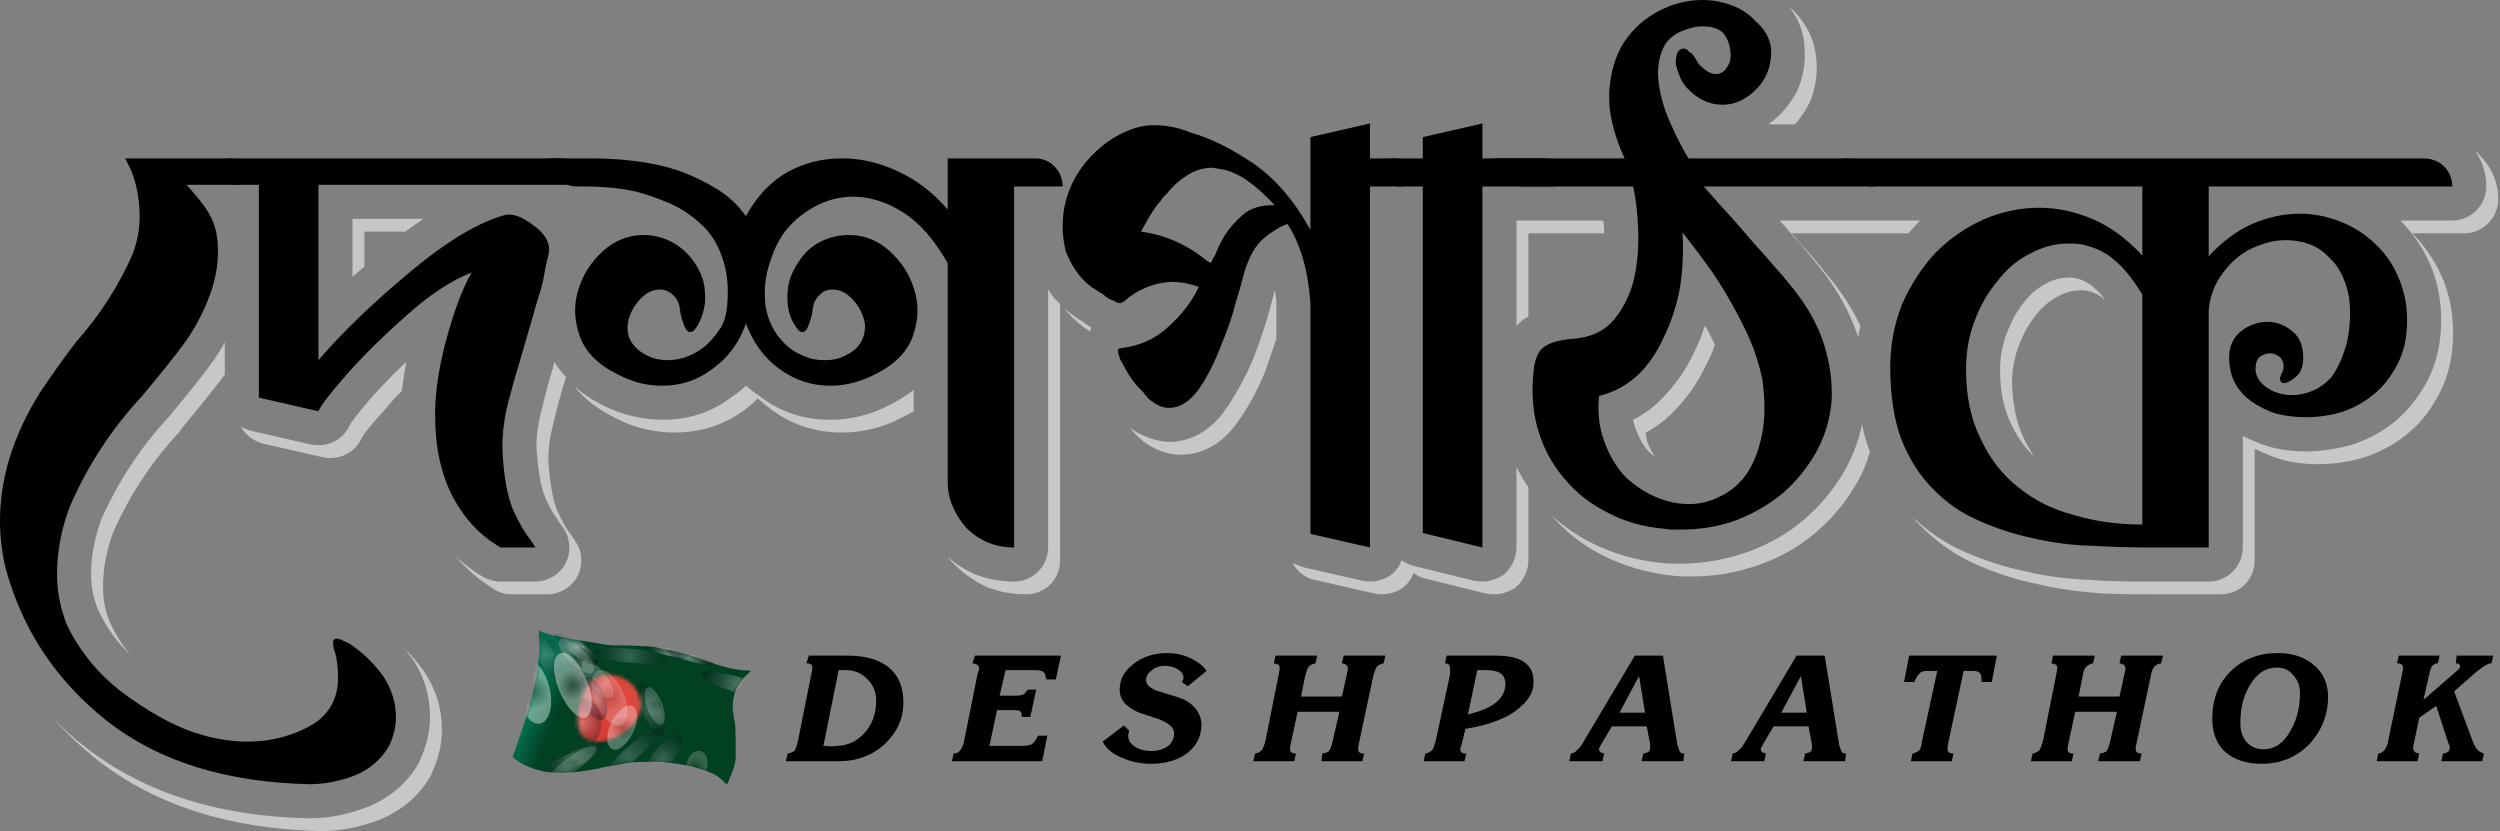<svg width="725" height="241" viewBox="0 0 725 241" fill="none" xmlns="http://www.w3.org/2000/svg">
<rect x="0" y="0" width="725" height="241" fill="#808080" stroke="none"/>
<path fill-rule="evenodd" clip-rule="evenodd" d="M261.989 203.714C261.989 208.323 260.178 212.357 256.556 215.814C252.935 219.106 248.49 220.752 243.222 220.752H227.913L228.407 218.53C229.23 218.365 229.888 218.118 230.382 217.789C230.711 217.295 231.041 216.39 231.37 215.073L235.321 195.319C235.485 194.825 235.568 194.249 235.568 193.59C235.568 192.767 234.992 192.356 233.839 192.356L234.58 190.133H245.692C250.959 190.133 254.993 191.286 257.791 193.59C260.59 195.895 261.989 199.27 261.989 203.714ZM254.087 203.22C254.087 200.751 253.264 198.693 251.618 197.047C249.972 195.236 247.832 194.331 245.198 194.331H243.222L238.778 216.307C241.082 216.472 242.317 216.472 242.482 216.307C245.774 216.307 248.572 214.99 250.877 212.357C253.017 209.887 254.087 206.842 254.087 203.22Z" fill="black"/>
<path d="M307.67 190.133L306.189 197.047C304.378 197.047 303.472 197.047 303.472 197.047C303.308 196.553 303.143 195.977 302.979 195.319C302.649 194.66 301.744 194.331 300.262 194.331H291.62L289.891 201.739H294.83C295.982 201.739 296.805 201.492 297.299 200.998C297.464 200.669 297.711 200.34 298.04 200.01H300.509L298.781 207.912H296.312C296.312 207.253 296.229 206.76 296.065 206.43C295.735 206.101 295.159 205.937 294.336 205.937H289.151L286.928 216.307H296.312C297.629 216.307 298.616 216.143 299.275 215.814C299.933 215.32 300.509 214.497 301.003 213.344H303.719L302.238 220.752H276.064L276.557 218.53C277.381 218.53 277.957 218.283 278.286 217.789C278.78 217.295 279.191 216.472 279.521 215.32L283.471 195.566C283.801 194.578 283.965 194.002 283.965 193.837C283.965 193.014 283.307 192.52 281.99 192.356L282.731 190.133H307.67Z" fill="black"/>
<path d="M349.895 194.578L344.462 199.023L342.734 197.788C343.063 197.294 343.228 196.883 343.228 196.553C343.228 195.566 342.651 194.742 341.499 194.084C340.511 193.426 339.277 193.096 337.795 193.096C336.314 193.096 335.079 193.508 334.091 194.331C332.939 195.154 332.363 196.142 332.363 197.294C332.363 198.611 333.597 199.681 336.067 200.504L341.746 202.233C343.721 202.891 345.285 203.879 346.438 205.196C347.754 206.677 348.413 208.323 348.413 210.134C348.413 213.427 347.096 216.143 344.462 218.283C341.664 220.423 338.124 221.493 333.844 221.493C330.717 221.493 327.918 220.917 325.449 219.764C322.815 218.777 320.922 217.213 319.77 215.073L325.943 210.381L327.424 211.863C327.26 212.686 327.177 213.18 327.177 213.344C327.177 214.661 327.836 215.731 329.153 216.554C330.47 217.377 332.034 217.789 333.844 217.789C335.82 217.789 337.466 217.295 338.783 216.307C339.935 215.32 340.511 214.085 340.511 212.603C340.511 211.122 339.112 209.805 336.314 208.653L330.387 206.677C328.741 206.019 327.342 205.113 326.19 203.961C325.202 202.809 324.708 201.492 324.708 200.01C324.708 197.047 326.025 194.578 328.659 192.603C331.293 190.462 334.585 189.392 338.536 189.392C341.334 189.392 343.886 190.051 346.191 191.368C348.001 192.356 349.236 193.426 349.895 194.578Z" fill="black"/>
<path d="M401.749 190.133L401.255 192.356C400.432 192.52 399.774 192.849 399.28 193.343C398.951 193.837 398.621 194.66 398.292 195.813L394.094 215.567C393.93 216.225 393.847 216.801 393.847 217.295C393.847 218.118 394.424 218.53 395.576 218.53L395.082 220.752H383.23L383.477 218.53C384.464 218.365 385.123 218.118 385.452 217.789C385.781 217.295 386.11 216.39 386.44 215.073L388.415 206.43H376.316L374.34 215.567C374.176 216.39 374.093 216.966 374.093 217.295C374.093 218.118 374.67 218.53 375.822 218.53L375.328 220.752H363.476L363.969 218.53C364.792 218.365 365.451 218.036 365.945 217.542C366.274 217.048 366.603 216.225 366.933 215.073L370.883 195.319C371.048 194.496 371.13 193.919 371.13 193.59C371.13 192.932 370.554 192.52 369.402 192.356L369.896 190.133H381.995L381.501 192.356C380.678 192.52 380.02 192.849 379.526 193.343C379.197 193.837 378.867 194.66 378.538 195.813L377.303 201.986H389.156L390.637 195.319C390.802 194.66 390.884 194.166 390.884 193.837C390.884 193.014 390.308 192.52 389.156 192.356L389.65 190.133H401.749Z" fill="black"/>
<path fill-rule="evenodd" clip-rule="evenodd" d="M444.714 197.541C444.879 200.175 443.644 202.644 441.01 204.949C437.553 208.077 432.203 210.217 424.96 211.369L423.973 215.567C423.643 216.554 423.479 217.131 423.479 217.295C423.479 218.118 424.055 218.53 425.207 218.53L424.713 220.752H412.861L413.355 218.53C414.178 218.365 414.836 218.036 415.33 217.542C415.659 217.048 415.989 216.225 416.318 215.073L420.515 195.566C420.515 194.907 420.515 194.331 420.515 193.837C420.515 192.849 420.022 192.356 419.034 192.356L419.528 190.133H433.85C441.093 190.133 444.714 192.603 444.714 197.541ZM436.566 198.282C436.566 195.648 434.755 194.331 431.133 194.331H428.417L425.701 207.171C432.944 205.525 436.566 202.562 436.566 198.282Z" fill="black"/>
<path fill-rule="evenodd" clip-rule="evenodd" d="M488.42 218.53L488.173 220.752H476.074L476.568 218.53C477.391 218.365 477.885 218.2 478.049 218.036C478.379 217.871 478.543 217.46 478.543 216.801C478.543 216.472 478.543 216.143 478.543 215.814L477.556 210.628H467.432L464.222 216.06C463.892 216.554 463.728 216.966 463.728 217.295C463.728 217.954 464.221 218.365 465.209 218.53L464.715 220.752H455.085L455.579 218.53C456.402 218.365 456.978 218.036 457.308 217.542C457.801 217.213 458.295 216.637 458.789 215.814L474.099 190.133H482.247L486.445 216.06C486.774 217.048 487.021 217.707 487.186 218.036C487.35 218.365 487.762 218.53 488.42 218.53ZM477.062 206.677L475.333 196.059L469.654 206.677H477.062Z" fill="black"/>
<path fill-rule="evenodd" clip-rule="evenodd" d="M535.335 218.53L535.088 220.752H522.989L523.483 218.53C524.306 218.365 524.8 218.2 524.964 218.036C525.293 217.871 525.458 217.46 525.458 216.801C525.458 216.472 525.458 216.143 525.458 215.814L524.47 210.628H514.346L511.136 216.06C510.807 216.554 510.642 216.966 510.642 217.295C510.642 217.954 511.136 218.365 512.124 218.53L511.63 220.752H502L502.494 218.53C503.317 218.365 503.893 218.036 504.222 217.542C504.716 217.213 505.21 216.637 505.704 215.814L521.013 190.133H529.162L533.36 216.06C533.689 217.048 533.936 217.707 534.1 218.036C534.265 218.365 534.677 218.53 535.335 218.53ZM523.976 206.677L522.248 196.059L516.569 206.677H523.976Z" fill="black"/>
<path d="M579.089 190.133L577.608 197.788H574.645V196.8C574.645 195.319 573.904 194.578 572.422 194.578H569.459L565.015 215.32C564.85 216.307 564.768 216.884 564.768 217.048C564.768 218.036 565.344 218.53 566.496 218.53L566.002 220.752H554.15L554.644 218.53C555.467 218.365 556.125 218.036 556.619 217.542C556.948 217.213 557.195 216.39 557.36 215.073L561.805 194.578H558.594C557.771 194.578 557.113 194.825 556.619 195.319C556.125 195.812 555.631 196.636 555.137 197.788H552.174L553.656 190.133H579.089Z" fill="black"/>
<path d="M627.24 190.133L626.746 192.356C625.758 192.52 625.1 192.849 624.771 193.343C624.277 193.837 623.947 194.66 623.783 195.813L619.585 215.567C619.421 216.225 619.338 216.801 619.338 217.295C619.338 218.118 619.914 218.53 621.067 218.53L620.573 220.752H608.473L608.967 218.53C609.955 218.365 610.613 218.118 610.943 217.789C611.272 217.295 611.601 216.39 611.93 215.073L613.906 206.43H601.806L599.831 215.567C599.666 216.39 599.584 216.966 599.584 217.295C599.584 218.118 600.16 218.53 601.313 218.53L600.819 220.752H588.966L589.46 218.53C590.283 218.365 590.942 218.036 591.436 217.542C591.765 217.048 592.094 216.225 592.423 215.073L596.374 195.319C596.539 194.496 596.621 193.919 596.621 193.59C596.621 192.932 596.045 192.52 594.893 192.356L595.386 190.133H607.486L606.992 192.356C606.169 192.52 605.51 192.849 605.017 193.343C604.523 193.837 604.193 194.66 604.029 195.813L602.794 201.986H614.647L616.128 195.319C616.293 194.66 616.375 194.166 616.375 193.837C616.375 193.014 615.799 192.52 614.647 192.356L615.14 190.133H627.24Z" fill="black"/>
<path fill-rule="evenodd" clip-rule="evenodd" d="M675.144 202.233C675.144 207.171 673.415 211.616 669.958 215.567C666.172 219.517 661.48 221.493 655.883 221.493C651.274 221.493 647.652 220.258 645.019 217.789C642.714 215.484 641.562 212.357 641.562 208.406C641.562 202.809 643.29 198.282 646.747 194.825C650.369 191.203 654.978 189.392 660.575 189.392C664.69 189.392 668.065 190.462 670.699 192.603C673.662 194.907 675.144 198.117 675.144 202.233ZM666.995 200.998C666.995 198.858 666.337 197.129 665.02 195.813C663.867 194.331 662.303 193.59 660.328 193.59C657.036 193.59 654.402 195.319 652.426 198.776C650.616 201.739 649.71 205.36 649.71 209.64C649.71 211.78 650.204 213.509 651.192 214.826C652.509 216.472 654.237 217.295 656.377 217.295C659.67 217.295 662.303 215.484 664.279 211.863C666.09 208.735 666.995 205.113 666.995 200.998Z" fill="black"/>
<path d="M723.047 190.133L722.553 192.356C721.566 192.356 720.002 193.261 717.862 195.072L711.689 200.504L717.121 215.073C717.615 216.225 718.026 216.966 718.356 217.295C718.685 217.789 719.343 218.201 720.331 218.53L719.837 220.752H707.985L708.479 218.53C709.796 218.365 710.454 217.789 710.454 216.801C710.454 216.472 710.289 215.978 709.96 215.32L706.503 204.702L701.565 208.159L700.083 215.32C699.919 215.814 699.836 216.39 699.836 217.048C699.836 217.871 700.412 218.365 701.565 218.53L701.071 220.752H689.218L689.712 218.53C691.029 218.365 691.935 217.377 692.428 215.567L696.626 195.319C696.791 194.496 696.873 193.919 696.873 193.59C696.873 192.767 696.297 192.356 695.145 192.356L695.638 190.133H707.491L706.997 192.356C705.68 192.356 704.857 193.343 704.528 195.319L702.799 202.973L712.183 194.825C713.006 194.166 713.417 193.672 713.417 193.343C713.417 192.685 713.006 192.356 712.183 192.356L712.43 190.133H723.047Z" fill="black"/>
<path d="M303.966 158.774C303.966 164.206 299.522 168.651 294.089 168.651C289.974 168.651 286.105 167.91 282.484 166.428C279.521 165.111 276.887 163.383 274.582 161.243C275.241 162.066 275.981 162.889 276.804 163.712C279.438 166.346 282.484 168.486 285.941 170.132C289.562 171.614 293.431 172.355 297.546 172.355C302.979 172.355 307.423 168.157 307.423 162.477V88.153C306.106 87 304.954 85.601 303.966 83.955V158.774Z" fill="#C6C7C9"/>
<path d="M257.791 117.537C254.993 119.018 252.112 120.088 249.149 120.747C246.35 121.405 243.552 121.735 240.753 121.735C233.098 121.735 226.185 119.512 220.258 114.821C218.941 113.998 217.624 113.01 216.307 111.858C215.155 113.01 213.921 113.998 212.604 114.821C206.677 119.512 199.763 121.735 192.109 121.735C189.31 121.735 186.512 121.405 183.713 120.747C180.75 120.088 177.787 119.018 174.824 117.537C171.532 115.891 168.733 113.998 166.428 111.858C169.391 115.644 173.425 118.772 178.528 121.241C181.326 122.722 184.207 123.792 187.17 124.451C189.969 125.109 192.767 125.439 195.566 125.439C203.22 125.439 210.134 123.216 216.061 118.772C217.377 117.784 218.612 116.714 219.764 115.561C221.081 116.714 222.398 117.784 223.715 118.772C229.642 123.216 236.555 125.439 244.21 125.439C247.009 125.439 249.807 125.109 252.606 124.451C255.569 123.792 258.45 122.722 261.248 121.241C262.565 120.582 263.8 119.924 264.952 119.265V113.092C262.812 114.738 260.425 116.22 257.791 117.537Z" fill="#C6C7C9"/>
<path d="M314.09 93.338L312.856 92.597C311.374 91.61 309.975 90.54 308.658 89.387C310.633 92.021 313.103 94.244 316.066 96.054C316.23 95.725 316.395 95.396 316.56 95.067C315.737 94.573 314.913 93.997 314.09 93.338Z" fill="#C6C7C9"/>
<path d="M160.502 106.178C159.185 110.458 158.033 114.738 157.045 119.018C156.057 122.64 155.564 126.179 155.564 129.636C156.057 138.032 157.292 142.476 158.28 144.699C159.761 147.909 160.996 149.884 161.737 150.625C161.737 150.79 161.819 150.954 161.984 151.119L163.465 153.341C165.441 156.304 165.688 160.255 163.959 163.465C162.231 166.675 158.774 168.651 155.317 168.651H145.193C143.464 168.651 141.736 168.157 140.254 167.416C137.126 165.605 134.328 163.465 131.859 160.996C135.316 165.111 139.266 168.486 143.711 171.12C145.193 172.108 146.921 172.355 148.65 172.355H158.774C162.231 172.355 165.688 170.379 167.416 167.169C169.145 163.959 168.898 160.008 166.922 157.045L165.441 154.823C165.276 154.658 165.194 154.576 165.194 154.576C164.453 153.588 163.218 151.613 161.737 148.403C160.749 146.18 159.514 141.736 159.021 133.587C159.021 129.966 159.514 126.344 160.502 122.722C161.49 118.442 162.642 114.162 163.959 109.882L164.206 109.388C162.889 108.071 161.737 106.59 160.749 104.944L160.502 106.178Z" fill="#C6C7C9"/>
<path d="M124.698 207.912C124.698 212.192 123.71 216.39 121.735 220.505C121.735 220.67 121.652 220.917 121.488 221.246C118.031 227.172 113.092 231.37 106.425 234.086C100.828 236.226 95.314 237.296 89.881 237.296C89.717 237.296 89.634 237.296 89.634 237.296C63.46 236.802 41.731 229.888 24.94 216.801C21.483 214.167 18.273 211.287 15.309 208.159C19.26 212.604 23.623 216.719 28.396 220.505C45.188 233.592 66.917 240.506 93.091 241C93.091 241 93.174 241 93.338 241C98.77 241 104.285 239.93 109.882 237.79C116.549 235.074 121.488 230.876 124.945 224.95C125.109 224.785 125.192 224.538 125.192 224.209C127.167 220.094 128.155 215.896 128.155 211.616C128.155 205.443 126.426 199.763 122.722 194.331C120.912 191.862 118.936 189.639 116.796 187.664C117.619 188.487 118.442 189.475 119.265 190.627C122.969 195.813 124.698 201.739 124.698 207.912Z" fill="#C6C7C9"/>
<path d="M589.907 132.352C588.755 130.706 587.685 128.813 586.697 126.673C584.721 122.393 583.651 117.125 583.487 110.87C583.487 106.919 584.228 103.462 585.462 100.252C586.779 96.795 588.425 93.832 590.401 91.363C592.212 89.058 594.352 87.247 596.821 85.93C599.043 84.696 601.265 84.202 603.488 84.202C603.488 84.202 603.57 84.202 603.735 84.202C605.546 84.202 607.356 84.778 609.167 85.93C609.496 86.26 609.908 86.589 610.402 86.918C608.92 84.696 607.192 83.214 605.71 82.226C603.899 81.074 602.089 80.498 600.278 80.498C600.113 80.498 600.031 80.498 600.031 80.498C597.808 80.498 595.586 80.992 593.364 82.226C590.895 83.461 588.919 85.19 586.944 87.659C584.968 90.128 583.322 93.091 582.005 96.548C580.771 99.758 580.03 103.215 580.03 107.166C580.03 113.421 581.1 118.689 583.24 122.969C584.968 126.673 587.191 129.883 589.907 132.352Z" fill="#C6C7C9"/>
<path d="M107.907 115.068C102.968 120.747 101.734 122.722 101.487 123.216C99.511 127.661 94.82 129.883 90.128 128.896L72.843 124.945C71.691 124.615 70.703 124.204 69.88 123.71C71.115 126.179 73.584 127.908 76.3 128.649L93.585 132.599C98.277 133.587 102.968 131.365 104.944 126.92C105.191 126.426 106.425 124.451 111.611 118.772C113.092 116.961 114.738 115.15 116.549 113.339C116.878 110.541 117.29 107.742 117.784 104.944C114.162 108.401 110.87 111.775 107.907 115.068Z" fill="#C6C7C9"/>
<path d="M369.649 84.202C369.402 85.436 368.908 87.165 368.167 89.881C367.015 94.161 365.451 98.853 363.476 103.956C361.171 109.388 358.537 114.245 355.574 118.525C350.142 126.426 343.474 128.155 339.03 128.155C335.408 127.99 331.951 126.838 328.659 124.698C328 124.204 327.424 123.792 326.93 123.463C327.095 123.628 327.342 123.792 327.671 123.957C328 124.451 328.33 124.862 328.659 125.192C329.647 126.344 330.799 127.414 332.116 128.402C335.408 130.706 338.865 131.859 342.487 131.859C346.931 131.859 353.598 130.13 359.031 122.229C361.994 118.113 364.628 113.257 366.933 107.66C368.085 104.367 369.155 101.24 370.143 98.277V88.4C370.143 86.918 369.978 85.519 369.649 84.202Z" fill="#C6C7C9"/>
<path d="M61.979 104.45C59.015 108.648 54.818 113.833 48.892 120.994C48.727 121.159 48.562 121.323 48.398 121.488C40.496 130.13 34.076 140.007 29.384 150.625C27.409 155.893 26.421 161.243 26.421 166.675C26.421 170.379 27.162 173.836 28.643 177.293C30.948 182.067 33.911 186.182 37.533 189.639C35.393 187.006 33.582 184.125 32.1 180.997C30.619 177.54 29.878 174.083 29.878 170.379C29.878 164.947 30.866 159.597 32.841 154.329C37.533 143.711 43.953 133.834 52.102 125.192C52.102 125.027 52.184 124.862 52.348 124.698C58.028 117.784 62.225 112.598 65.189 108.648V99.264C64.201 101.075 63.131 102.804 61.979 104.45Z" fill="#C6C7C9"/>
<path d="M540.028 122.969C539.04 127.579 537.476 131.859 535.336 135.809C532.126 141.489 528.175 146.427 523.484 150.378C518.792 154.576 513.113 157.786 506.94 160.008C500.767 162.231 494.1 163.465 487.186 163.465H484.963C483.811 163.465 482.659 163.383 481.506 163.218C474.345 162.477 467.678 160.502 461.752 157.539C457.143 155.234 453.11 152.436 449.653 149.144C453.851 154.082 459.036 158.28 465.209 161.243C471.135 164.206 477.802 166.181 484.963 166.922C486.116 167.087 487.268 167.169 488.42 167.169H490.643C497.803 167.169 504.224 165.934 510.397 163.712C516.57 161.49 522.249 158.28 526.941 154.082C531.632 150.131 535.583 145.193 538.793 139.513C540.275 136.88 541.427 134.081 542.25 131.118C542.25 130.953 542.25 130.871 542.25 130.871C541.262 128.402 540.522 125.932 540.028 122.969Z" fill="#C6C7C9"/>
<path d="M439.776 158.774C439.776 161.984 438.294 164.7 436.072 166.675C434.096 167.91 432.121 168.651 429.899 168.651C429.076 168.651 428.253 168.568 427.429 168.404L410.392 164.206C408.91 163.877 407.593 163.301 406.441 162.478C405.947 163.959 404.959 165.441 403.478 166.675C401.749 167.91 399.527 168.651 397.304 168.651C396.646 168.651 395.905 168.568 395.082 168.404L377.797 164.453C376.81 164.124 375.822 163.712 374.834 163.218C376.069 165.688 378.538 167.663 381.254 168.157L398.539 172.108C399.362 172.272 400.103 172.355 400.761 172.355C402.984 172.355 405.206 171.614 406.935 170.379C408.416 169.145 409.404 167.663 409.898 166.181C411.05 167.004 412.367 167.581 413.849 167.91L430.886 172.108C431.709 172.272 432.533 172.355 433.356 172.355C435.578 172.355 437.553 171.614 439.529 170.379C441.751 168.404 443.233 165.688 443.233 162.478V141.242C441.916 139.431 440.763 137.456 439.776 135.316V158.774Z" fill="#C6C7C9"/>
<path d="M477.309 125.439C480.107 123.957 482.659 122.064 484.963 119.759C488.914 115.808 492.371 111.117 494.84 105.684C495.828 103.874 496.651 101.981 497.31 100.005C496.651 98.524 495.91 97.042 495.087 95.56C494.923 95.231 494.676 94.902 494.346 94.573C493.523 97.207 492.536 99.676 491.383 101.981C488.914 107.413 485.457 112.105 481.506 116.055C479.202 118.36 476.568 120.253 473.605 121.735C473.769 122.722 474.016 123.628 474.345 124.451C475.333 127.085 476.568 129.225 478.049 130.871C478.708 131.529 479.366 132.106 480.025 132.599C479.202 131.447 478.461 130.048 477.802 128.402C477.473 127.414 477.309 126.426 477.309 125.439Z" fill="#C6C7C9"/>
<path d="M454.097 67.658C454.427 67.658 454.674 67.658 454.838 67.658H465.209C465.209 67.493 465.209 67.411 465.209 67.411C465.209 66.258 465.127 65.106 464.962 63.954H451.381C451.052 63.954 450.805 63.954 450.64 63.954H439.776V94.573C440.434 93.75 441.257 93.009 442.245 92.35C442.574 92.186 442.903 92.021 443.233 91.857V67.658H454.097Z" fill="#C6C7C9"/>
<path d="M525.459 74.325C523.648 72.349 521.755 70.209 519.78 67.905C519.615 67.905 519.533 67.822 519.533 67.658H546.695H546.942H553.362C553.691 67.329 554.02 66.999 554.35 66.67C555.173 65.682 555.996 64.777 556.819 63.954H543.485H543.238H516.076L516.323 64.201C518.298 66.505 520.191 68.645 522.002 70.621C523.813 72.761 525.706 75.066 527.681 77.535C532.867 83.955 536.571 90.869 538.793 97.536C538.793 97.865 538.793 98.112 538.793 98.277C538.958 96.96 539.205 95.725 539.534 94.573C537.394 89.963 534.595 85.519 531.138 81.239C529.163 78.769 527.27 76.465 525.459 74.325Z" fill="#C6C7C9"/>
<path d="M521.261 26.174C519.286 30.125 516.488 33.417 512.866 36.051H520.521C522.167 34.24 523.566 32.183 524.718 29.878C526.529 25.763 527.188 21.4 526.694 16.791C526.2 11.359 523.731 6.667 519.78 2.716C519.451 2.552 519.204 2.387 519.039 2.222C521.508 5.432 522.99 9.136 523.237 12.84C523.731 17.614 523.072 22.059 521.261 26.174Z" fill="#C6C7C9"/>
<path d="M117.537 67.164C119.348 65.847 121.076 64.612 122.722 63.46H102.227V80.251C103.38 79.263 104.532 78.276 105.684 77.288V67.164H117.537Z" fill="#C6C7C9"/>
<path d="M719.049 44.941C718.72 44.447 718.309 44.035 717.815 43.706C719.79 46.669 721.025 50.126 721.025 54.077C721.025 59.509 716.58 63.954 711.148 63.954H696.085C699.542 67.411 702.341 71.444 704.481 76.053C706.785 81.156 707.938 86.753 707.938 92.844C707.938 99.264 706.703 104.944 704.234 109.882C701.765 114.656 698.637 118.689 694.851 121.982C691.064 125.109 686.867 127.414 682.257 128.896C673.862 131.365 665.219 131.612 657.565 129.389C655.095 128.566 652.708 127.579 650.404 126.426V158.774C650.404 164.206 645.959 168.651 640.527 168.651H623.242C617.81 168.651 611.883 168.651 605.957 168.157C599.784 167.91 593.364 167.169 587.438 165.688C581.264 164.453 575.338 162.477 569.659 160.008C563.98 157.539 559.041 154.082 554.596 149.884C555.255 150.707 555.996 151.53 556.819 152.354C561.51 157.045 566.943 160.996 573.116 163.712C578.795 166.181 584.721 168.157 590.895 169.391C597.068 170.873 603.241 171.614 609.661 172.108C615.34 172.355 621.266 172.355 626.699 172.355H643.984C649.416 172.355 653.861 168.157 653.861 162.477V130.13C656.165 131.282 658.552 132.27 661.022 133.093C668.676 135.316 677.566 135.069 685.714 132.599C690.324 131.118 694.521 128.813 698.307 125.685C702.094 122.558 705.221 118.525 707.691 113.586C710.16 108.648 711.395 102.968 711.395 96.548C711.395 90.457 710.242 84.86 707.938 79.757C705.798 75.148 702.999 71.115 699.542 67.658H714.605C720.037 67.658 724.482 63.213 724.482 57.781C724.482 52.842 722.506 48.398 719.049 44.941Z" fill="#C6C7C9"/>
<path d="M89.881 227.419C65.682 226.925 46.093 220.834 31.113 209.147C16.133 197.294 6.255 182.314 1.482 164.206C0.494 159.761 0 155.399 0 151.119C0 138.608 3.869 126.179 11.605 113.833C14.898 108.894 18.355 104.038 21.976 99.264C28.89 91.527 34.405 82.967 38.52 73.584C39.837 69.962 40.496 66.423 40.496 62.966C40.496 58.028 39.673 53.501 38.027 49.385L36.298 45.928H67.411L69.139 53.583H54.077C60.25 60.497 63.213 64.201 63.213 72.843C63.213 76.136 62.719 79.51 61.732 82.967C59.921 88.729 57.287 94.079 53.83 99.017C51.196 102.639 46.998 107.907 41.237 114.821C32.347 124.369 25.351 135.069 20.248 146.921C17.779 153.341 16.544 159.926 16.544 166.675C16.544 171.614 17.532 176.552 19.507 181.491C23.787 190.051 29.878 197.047 37.78 202.48C45.517 207.912 52.431 211.451 58.522 213.097C62.966 214.414 67.411 215.073 71.856 215.073C78.605 215.073 84.86 213.427 90.622 210.134C95.561 207.006 98.03 202.48 98.03 196.553C98.03 193.096 97.618 190.298 96.795 188.158C96.63 187.17 96.548 186.512 96.548 186.182C96.713 185.524 97.042 185.195 97.536 185.195C98.194 185.195 98.935 185.442 99.758 185.935C100.581 186.265 101.24 186.594 101.734 186.923C105.355 189.392 108.483 192.438 111.117 196.059C113.586 199.846 114.821 203.796 114.821 207.912C114.821 210.71 114.162 213.509 112.845 216.307C110.541 220.258 107.166 223.139 102.721 224.95C98.277 226.596 93.997 227.419 89.881 227.419Z" fill="black"/>
<path d="M155.317 158.774H145.193C139.431 155.481 134.822 150.625 131.365 144.205C127.908 137.62 126.179 129.636 126.179 120.253C126.179 114.327 127.085 107.742 128.896 100.499C131.365 90.951 133.999 83.79 136.797 79.016C130.871 81.321 124.615 85.436 118.031 91.363C111.281 97.289 105.438 103.051 100.499 108.648C95.725 114.08 93.009 117.619 92.35 119.265L75.066 115.315V53.583H67.411L65.929 45.928H163.465L164.947 53.583H92.35V104.45C99.264 96.383 108.154 87.823 119.018 78.769C129.883 69.716 139.184 64.201 146.921 62.225H147.662C149.637 62.225 152.024 63.295 154.823 65.436C157.786 67.576 159.267 69.962 159.267 72.596L159.021 74.078C158.527 75.889 158.115 77.782 157.786 79.757C157.457 81.897 156.881 84.12 156.057 86.424L151.119 103.462C149.802 107.742 148.567 112.104 147.415 116.549C146.263 120.994 145.687 125.438 145.687 129.883C146.016 138.114 147.168 144.37 149.143 148.65C150.79 152.107 152.354 154.74 153.835 156.551L155.317 158.774Z" fill="black"/>
<path d="M300.015 45.928C302.32 45.928 304.213 46.669 305.695 48.151C307.341 49.797 308.164 51.772 308.164 54.077H294.089V158.774C291.291 158.774 288.739 158.28 286.435 157.292C284.13 156.304 282.072 154.905 280.261 153.094C278.615 151.284 277.298 149.226 276.311 146.921C275.323 144.781 274.829 142.312 274.829 139.513V76.3C270.878 69.386 266.516 64.448 261.742 61.485C256.968 58.522 252.194 57.04 247.42 57.04C243.799 57.04 240.342 57.863 237.049 59.509C233.757 61.155 230.876 63.378 228.407 66.176C226.102 68.975 224.374 72.349 223.221 76.3C221.904 80.086 221.493 84.202 221.987 88.647C222.316 90.787 222.974 92.844 223.962 94.82C224.785 96.466 226.02 98.112 227.666 99.758C229.312 101.404 231.535 102.721 234.333 103.709C235.65 104.203 237.296 104.45 239.272 104.45C241.412 104.45 243.305 104.038 244.951 103.215C246.762 102.392 248.161 101.322 249.149 100.005C250.136 98.688 250.713 97.042 250.877 95.067C250.877 93.091 250.219 91.034 248.902 88.894C247.914 87.412 246.762 86.177 245.445 85.19C244.128 84.367 242.811 83.955 241.494 83.955C239.848 83.955 238.531 84.531 237.543 85.683C236.391 86.671 235.732 88.317 235.568 90.622C235.403 91.61 235.074 92.762 234.58 94.079C234.086 95.56 233.428 96.301 232.605 96.301C231.946 96.301 231.205 95.56 230.382 94.079C229.23 92.268 228.571 90.21 228.407 87.906C228.242 85.766 228.407 83.626 228.901 81.486C229.559 79.346 230.547 77.37 231.864 75.559C233.016 73.749 234.58 72.185 236.555 70.868C239.519 69.057 242.729 68.152 246.186 68.152C250.63 68.152 254.581 69.716 258.038 72.843C261.495 75.971 263.882 79.757 265.199 84.202C266.516 88.482 266.351 92.927 264.705 97.536C263.059 102.145 259.355 105.849 253.593 108.648C251.289 109.8 249.066 110.623 246.926 111.117C244.951 111.611 242.893 111.858 240.753 111.858C235.321 111.858 230.382 110.211 225.938 106.919C221.658 103.791 218.447 99.429 216.307 93.832C214.332 99.429 211.122 103.791 206.677 106.919C202.397 110.211 197.541 111.858 192.109 111.858C189.969 111.858 187.829 111.611 185.689 111.117C183.713 110.623 181.573 109.8 179.269 108.648C173.507 105.849 169.803 102.145 168.157 97.536C166.511 92.927 166.346 88.482 167.663 84.202C168.98 79.757 171.367 75.971 174.824 72.843C178.281 69.716 182.232 68.152 186.676 68.152C189.969 68.152 193.096 69.057 196.059 70.868C198.035 72.185 199.681 73.749 200.998 75.559C202.315 77.37 203.303 79.346 203.961 81.486C204.455 83.626 204.62 85.766 204.455 87.906C204.126 90.21 203.467 92.268 202.48 94.079C201.656 95.56 200.916 96.301 200.257 96.301C199.434 96.301 198.776 95.56 198.282 94.079C197.788 92.762 197.459 91.61 197.294 90.622C197.129 88.317 196.471 86.671 195.319 85.683C194.166 84.531 192.849 83.955 191.368 83.955C190.051 83.955 188.734 84.367 187.417 85.19C186.1 86.177 184.948 87.412 183.96 88.894C182.643 91.034 181.985 93.091 181.985 95.067C181.985 97.042 182.561 98.688 183.713 100.005C184.701 101.322 186.1 102.392 187.911 103.215C189.557 104.038 191.45 104.45 193.59 104.45C195.73 104.45 197.788 104.038 199.763 103.215C201.739 102.392 203.55 101.24 205.196 99.758C206.677 98.277 207.994 96.63 209.147 94.82C210.134 93.009 210.71 90.951 210.875 88.647C211.369 83.214 210.875 78.522 209.394 74.572C208.077 70.621 206.019 67.411 203.22 64.942C200.586 62.472 197.623 60.497 194.331 59.015C190.874 57.534 187.582 56.382 184.454 55.558C181.326 54.9 178.445 54.488 175.812 54.324C173.178 54.159 171.367 54.077 170.379 54.077H169.638H167.416C165.111 54.077 163.136 53.254 161.49 51.608C160.008 50.126 159.267 48.233 159.267 45.928H168.898H171.614C175.565 45.928 179.68 46.175 183.96 46.669C188.24 47.163 192.438 48.068 196.553 49.385C200.669 50.867 204.455 52.678 207.912 54.818C211.369 56.958 214.167 59.592 216.307 62.719C219.435 56.958 223.468 52.678 228.407 49.879C233.181 47.245 238.448 45.928 244.21 45.928C249.642 45.928 254.993 47.163 260.26 49.632C265.693 52.101 270.549 55.805 274.829 60.744V45.928H300.015Z" fill="black"/>
<path fill-rule="evenodd" clip-rule="evenodd" d="M397.304 158.774L380.02 154.823V87.906C379.361 78.358 377.139 70.703 373.353 64.942C371.377 65.6 369.072 66.999 366.439 69.139C363.805 71.444 361.829 75.148 360.512 80.251C360.348 81.074 359.689 83.379 358.537 87.165C357.549 91.116 356.068 95.478 354.092 100.252C352.281 105.026 350.141 109.224 347.672 112.845C345.038 116.467 342.157 118.278 339.03 118.278C337.384 118.278 335.82 117.701 334.338 116.549C333.515 116.055 332.939 115.561 332.61 115.068C332.28 114.738 331.951 114.327 331.622 113.833C331.128 113.339 330.552 112.763 329.893 112.105C328.083 109.965 326.601 107.66 325.449 105.191C325.12 104.861 324.873 104.368 324.708 103.709C324.379 102.886 324.214 102.227 324.214 101.734C324.214 101.24 324.461 100.993 324.955 100.993C330.552 100.334 335.244 98.194 339.03 94.573C342.816 91.116 345.697 87.33 347.672 83.214C345.038 82.226 342.322 81.733 339.524 81.733C334.42 82.062 329.893 83.955 325.943 87.412L324.955 87.906C324.461 87.906 324.05 87.823 323.72 87.659C323.391 87.33 323.062 87.165 322.733 87.165C322.568 87 322.403 86.918 322.239 86.918C321.416 86.589 320.675 86.095 320.016 85.436L318.041 84.202C314.255 82.062 311.292 78.358 309.152 73.09C308.493 70.621 308.164 68.152 308.164 65.682C308.164 58.933 310.304 52.842 314.584 47.41C319.029 41.977 324.296 38.438 330.387 36.792C331.869 36.463 333.268 36.298 334.585 36.298C338.371 36.298 341.993 37.039 345.45 38.52C350.882 40.002 356.891 42.965 363.475 47.41C369.896 51.855 375.41 58.275 380.02 66.67V39.755L397.304 35.804V45.928H404.959L406.688 54.077H397.304V158.774ZM351.129 76.3L351.87 74.819C352.035 74.489 352.199 74.243 352.364 74.078C352.858 72.596 353.763 70.703 355.08 68.398C356.561 66.094 358.372 64.036 360.512 62.225C362.652 60.415 365.451 59.509 368.908 59.509H369.649C364.052 53.418 359.031 49.961 354.586 49.138L351.623 48.644C348.989 48.644 346.52 49.385 344.215 50.867C341.911 52.348 339.935 54.159 338.289 56.299C337.631 56.793 337.054 57.452 336.56 58.275C336.396 58.604 336.149 58.851 335.82 59.015C335.82 59.18 335.655 59.427 335.326 59.756C334.338 61.073 332.857 63.542 330.881 67.164C337.96 68.152 344.298 70.95 349.895 75.559L351.129 76.3Z" fill="black"/>
<path d="M429.899 158.774L412.614 154.576V54.077H404.959L403.231 45.928H412.614V39.755L429.899 35.804V45.928H448.912L450.64 54.077H429.899V158.774Z" fill="black"/>
<path fill-rule="evenodd" clip-rule="evenodd" d="M433.356 45.928H471.135C467.843 38.685 466.362 32.265 466.691 26.668C467.02 21.071 468.419 16.297 470.889 12.346C473.522 8.395 476.897 5.35 481.012 3.21C485.128 1.07 489.326 0 493.606 0C496.569 0 499.367 0.494 502.001 1.482C504.8 2.469 507.187 4.033 509.162 6.173C511.796 8.478 513.278 11.112 513.607 14.075C513.771 16.873 513.278 19.507 512.125 21.976C510.973 24.281 509.244 26.256 506.94 27.903C504.635 29.549 502.166 30.372 499.532 30.372C496.075 30.372 492.947 29.055 490.149 26.421C488.667 25.104 487.679 23.705 487.186 22.223C486.527 20.742 486.116 19.425 485.951 18.273C485.951 17.12 486.116 16.133 486.445 15.309C486.939 14.486 487.515 14.075 488.173 14.075C488.832 14.075 489.408 14.404 489.902 15.062C490.396 15.227 490.89 15.721 491.383 16.544C491.877 17.367 492.289 18.026 492.618 18.52C494.429 20.495 496.075 21.483 497.557 21.483C499.038 21.483 500.19 20.742 501.013 19.26C501.837 17.943 502.084 16.379 501.754 14.569C501.59 12.758 500.931 11.112 499.779 9.63C498.462 8.313 496.487 7.655 493.853 7.655H492.618C487.515 8.478 484.14 10.453 482.494 13.581C481.012 16.709 480.519 20.166 481.012 23.952C481.506 27.903 482.659 31.854 484.469 35.804C486.28 39.92 488.009 43.294 489.655 45.928H535.089C537.394 45.928 539.369 46.669 541.016 48.151C542.662 49.797 543.485 51.772 543.485 54.077H494.1C497.227 57.698 500.026 60.826 502.495 63.46C504.8 66.094 506.94 68.563 508.915 70.868C510.891 73.008 512.784 75.148 514.594 77.288C516.405 79.263 518.216 81.403 520.027 83.708C524.472 89.305 527.517 94.902 529.163 100.499C530.809 106.096 531.468 111.446 531.139 116.549C530.645 121.817 529.163 126.673 526.694 131.118C524.06 135.727 520.85 139.678 517.064 142.97C513.113 146.263 508.586 148.896 503.483 150.872C498.544 152.683 493.112 153.588 487.186 153.588C486.527 153.588 485.786 153.588 484.963 153.588C484.305 153.588 483.564 153.506 482.741 153.341C476.65 152.847 471.135 151.283 466.197 148.65C461.258 146.18 457.143 142.97 453.851 139.019C450.394 135.069 447.842 130.459 446.196 125.192C444.55 119.924 444.056 114.162 444.714 107.907C445.044 104.121 446.114 101.651 447.924 100.499C449.571 99.347 452.204 98.606 455.826 98.277C461.094 97.947 465.127 96.137 467.925 92.844C470.724 89.552 472.699 85.601 473.852 80.992C474.839 76.547 475.251 71.856 475.086 66.917C474.922 61.978 474.428 57.698 473.605 54.077H441.504C439.2 54.077 437.224 53.254 435.578 51.608C434.096 50.126 433.356 48.233 433.356 45.928ZM511.137 110.376C510.644 107.742 509.821 104.779 508.668 101.487C507.351 98.03 505.705 94.49 503.73 90.869C501.754 87.083 499.45 83.214 496.816 79.263C494.017 75.312 491.054 71.362 487.926 67.411C488.256 72.843 488.009 78.193 487.186 83.461C486.198 88.729 484.634 93.503 482.494 97.783C480.519 102.227 477.967 105.931 474.839 108.894C471.547 111.858 467.843 113.833 463.728 114.821C463.234 119.595 463.728 123.957 465.209 127.908C466.526 131.694 468.419 134.986 470.889 137.785C473.522 140.419 476.485 142.476 479.778 143.958C483.07 145.44 486.445 146.18 489.902 146.18C493.03 146.18 495.993 145.44 498.791 143.958C501.754 142.641 504.306 140.501 506.446 137.538C508.421 134.739 509.903 131.036 510.891 126.426C511.878 121.982 511.961 116.631 511.137 110.376Z" fill="black"/>
<path fill-rule="evenodd" clip-rule="evenodd" d="M535.089 45.928H702.752C705.057 45.928 707.032 46.669 708.678 48.151C710.325 49.797 711.148 51.772 711.148 54.077H640.527V74.325C644.478 70.045 648.675 66.917 653.12 64.942C657.729 62.966 662.339 61.978 666.948 61.978C670.899 61.978 674.767 62.719 678.553 64.201C682.34 65.682 685.632 67.74 688.431 70.374C691.394 73.008 693.698 76.218 695.344 80.004C697.155 83.955 698.061 88.235 698.061 92.844C698.061 97.783 697.155 101.981 695.344 105.437C693.534 109.059 691.229 112.022 688.431 114.327C685.632 116.631 682.504 118.36 679.047 119.512C675.59 120.5 672.133 120.994 668.676 120.994C665.878 120.994 663.079 120.665 660.281 120.006C657.647 119.183 655.26 118.031 653.12 116.549C650.98 115.068 649.334 113.257 648.182 111.117C647.029 108.977 646.453 106.508 646.453 103.709C646.453 100.417 647.605 97.865 649.91 96.054C652.215 94.243 654.766 93.338 657.565 93.338C660.199 93.338 662.586 94.243 664.726 96.054C666.866 97.701 667.936 100.252 667.936 103.709C667.936 106.178 667.277 107.989 665.96 109.141C664.643 110.294 663.491 110.952 662.503 111.117C661.516 111.117 661.104 110.541 661.269 109.388C661.269 109.224 661.433 108.812 661.763 108.154C662.092 107.495 662.256 106.919 662.256 106.425C662.256 105.108 661.845 104.121 661.022 103.462C660.199 102.804 659.293 102.474 658.306 102.474C657.318 102.474 656.33 102.804 655.342 103.462C654.519 104.285 654.108 105.437 654.108 106.919C654.108 109.059 655.178 110.87 657.318 112.351C659.458 113.833 661.927 114.574 664.726 114.574C666.701 114.574 668.676 114.162 670.652 113.339C672.627 112.516 674.438 111.199 676.084 109.388C677.566 107.413 678.8 104.944 679.788 101.981C680.94 98.853 681.517 95.067 681.517 90.622C681.517 87 680.94 83.873 679.788 81.239C678.8 78.605 677.401 76.465 675.59 74.819C673.944 73.008 672.051 71.691 669.911 70.868C667.606 70.045 665.302 69.633 662.997 69.633C660.363 69.633 657.812 70.127 655.342 71.115C652.873 71.938 650.651 73.172 648.675 74.819C646.535 76.629 644.725 78.769 643.243 81.239C641.761 83.708 640.856 86.589 640.527 89.881V158.774H623.242C617.974 158.774 612.46 158.609 606.698 158.28C600.772 158.115 595.01 157.374 589.413 156.057C583.981 154.905 578.713 153.177 573.61 150.872C568.671 148.732 564.309 145.686 560.523 141.736C556.737 137.949 553.691 133.176 551.386 127.414C549.246 121.652 548.176 114.656 548.176 106.425C548.176 100.005 549.329 93.914 551.633 88.153C554.103 82.556 557.313 77.617 561.263 73.337C565.379 69.222 569.988 66.012 575.091 63.707C580.359 61.402 585.792 60.25 591.389 60.25C596.492 60.25 601.595 61.32 606.698 63.46C611.801 65.6 616.657 69.139 621.267 74.078V54.077H543.238C540.933 54.077 538.958 53.254 537.312 51.608C535.83 50.126 535.089 48.233 535.089 45.928ZM621.267 152.107V85.436C618.139 80.169 614.764 76.3 611.143 73.831C607.356 71.526 603.57 70.456 599.784 70.621C595.998 70.621 592.294 71.609 588.672 73.584C585.051 75.395 581.923 78.029 579.289 81.486C576.491 84.778 574.268 88.647 572.622 93.091C570.976 97.371 570.153 102.063 570.153 107.166C570.153 114.903 571.552 121.57 574.351 127.167C576.985 132.929 580.606 137.62 585.215 141.242C589.825 145.028 595.257 147.744 601.513 149.39C607.603 151.201 614.188 152.107 621.267 152.107Z" fill="black"/>
<path fill-rule="evenodd" clip-rule="evenodd" d="M148.65 219.517C148.814 218.859 149.061 218.2 149.39 217.542C150.378 214.579 151.613 211.122 152.847 207.171C153.67 204.373 154.411 201.574 155.07 198.776C155.728 195.813 156.14 192.849 156.304 189.886C156.469 188.076 156.469 186.265 156.304 184.454C156.304 183.96 156.304 183.384 156.304 182.725C156.304 182.972 156.551 182.972 156.551 182.972C156.551 182.972 157.539 183.466 157.786 183.466C157.786 183.466 158.527 183.713 160.008 184.207C161.49 184.454 161.737 184.454 163.712 184.948C166.181 185.442 169.638 185.936 172.601 186.429C175.071 186.923 177.046 187.17 178.034 187.17C178.857 187.17 179.598 187.17 180.256 187.17C183.96 187.17 187.17 187.417 189.886 187.664C193.59 188.405 196.8 189.146 199.516 189.886C204.949 191.615 209.147 193.59 214.826 194.331C215.814 194.331 216.801 194.413 217.789 194.578C217.542 194.825 215.814 196.306 215.567 196.8C214.414 198.117 213.591 199.516 213.097 200.998C212.357 203.22 212.357 205.69 212.85 207.912C212.85 208.241 212.85 208.57 212.85 208.9C212.85 208.9 212.933 208.982 213.097 209.147C213.344 211.369 213.344 213.344 213.344 215.567C213.344 219.024 213.591 220.505 212.604 223.221C212.357 223.962 211.122 226.925 210.875 227.419C210.875 227.419 210.793 227.419 210.628 227.419C210.381 227.172 209.394 226.184 209.147 225.938C207.171 224.209 204.702 223.468 200.504 222.234C198.282 221.74 194.825 221.246 192.109 220.999C190.133 220.752 187.17 220.999 184.948 220.999C182.972 220.999 180.997 221.493 179.515 221.74C177.787 221.987 176.799 222.234 175.071 222.481C173.589 222.974 170.132 223.468 168.404 223.715C165.194 224.209 159.021 224.209 156.798 223.468C154.329 222.974 152.107 221.987 150.625 220.999C149.802 220.505 149.144 220.011 148.65 219.517ZM166.181 186.429L170.873 188.652C170.873 188.158 170.132 188.652 169.145 187.417C167.992 187.088 167.005 186.759 166.181 186.429Z" fill="url(#paint0_linear_3_78)"/>
<mask id="mask0_3_78" style="mask-type:luminance" maskUnits="userSpaceOnUse" x="167" y="195" width="19" height="21">
<path d="M185.787 205.887C184.726 210.9 178.083 215.344 172.75 215.073C167.391 214.826 166.873 210.036 167.935 205.023C168.972 200.01 171.49 195.368 176.849 195.64C182.207 195.887 186.849 200.874 185.787 205.887Z" fill="white"/>
</mask>
<g mask="url(#mask0_3_78)">
<path fill-rule="evenodd" clip-rule="evenodd" d="M148.897 219.517C149.061 218.859 149.226 218.118 149.39 217.295C150.625 214.332 151.86 210.875 153.094 207.171C153.917 204.373 154.658 201.574 155.317 198.776C155.975 195.813 156.387 192.849 156.551 189.886C156.551 188.076 156.551 186.265 156.551 184.454C156.551 183.96 156.551 183.466 156.551 182.972C156.551 182.972 156.551 182.89 156.551 182.725C156.551 182.972 156.798 182.972 156.798 182.972C156.798 182.972 157.786 183.466 158.033 183.466C158.033 183.466 158.774 183.96 160.255 184.207C161.737 184.454 161.984 184.454 163.959 184.948C166.428 185.442 169.638 185.936 172.602 186.429C175.071 186.923 177.293 187.17 178.281 187.17C178.939 187.17 179.68 187.17 180.503 187.17C184.207 187.17 187.17 187.417 189.886 187.664C193.837 188.405 196.8 189.146 199.763 189.886C205.196 191.615 209.147 193.59 214.826 194.331C215.814 194.331 216.801 194.413 217.789 194.578C217.542 194.825 216.061 196.306 215.567 196.8C214.414 198.117 213.591 199.516 213.097 200.998C212.357 202.973 212.357 205.443 212.85 207.912C212.85 208.241 212.85 208.488 212.85 208.653C213.015 208.817 213.097 208.982 213.097 209.147C213.591 211.122 213.591 213.344 213.344 215.567C213.344 219.024 213.591 220.505 212.604 222.974C212.357 223.715 211.122 226.678 210.875 227.172C210.381 226.925 209.394 226.184 209.147 225.691C207.171 224.209 204.949 223.221 200.504 222.234C198.529 221.493 194.825 220.999 192.109 220.999C190.133 220.752 187.417 220.752 185.195 220.999C182.972 220.999 181.244 221.493 179.762 221.493C178.034 221.74 177.046 222.234 175.318 222.481C173.836 222.727 170.379 223.468 168.651 223.715C165.441 223.962 159.021 223.962 157.045 223.468C154.576 222.728 152.354 221.987 150.872 220.999C150.049 220.505 149.39 220.011 148.897 219.517ZM165.688 186.182L176.058 191.615C175.071 190.627 171.614 189.146 171.12 188.652C170.873 188.158 170.379 188.652 169.391 187.417C167.91 186.923 166.428 186.429 165.688 186.182ZM178.528 188.899C178.775 189.886 179.022 190.627 179.022 190.627C179.515 190.133 178.775 189.886 178.528 188.899Z" fill="url(#paint1_linear_3_78)"/>
<path style="mix-blend-mode:screen" opacity="0.3" d="M169.638 216.801C172.848 216.061 174.824 212.11 174.33 208.159C173.589 204.208 170.626 201.739 167.416 202.48C164.453 203.22 162.231 207.171 162.971 211.122C163.465 215.073 166.675 217.542 169.638 216.801Z" fill="url(#paint2_radial_3_78)"/>
</g>
<mask id="mask1_3_78" style="mask-type:luminance" maskUnits="userSpaceOnUse" x="148" y="182" width="70" height="46">
<path d="M210.801 227.419C210.785 227.419 210.768 227.419 210.752 227.419C210.406 227.098 209.344 226.184 209.048 225.938C207.196 224.357 204.974 223.394 200.554 222.258C198.208 221.666 194.603 221.197 192.109 221.024C191.878 221.007 191.639 220.991 191.393 220.974C189.689 220.9 187.368 220.9 184.997 221.024C183.367 221.098 181.911 221.32 180.602 221.542C180.223 221.608 179.869 221.666 179.54 221.715C178.478 221.863 177.663 222.036 176.775 222.234C176.297 222.349 175.77 222.464 175.194 222.579C173.96 222.802 170.206 223.542 168.503 223.765C166.453 224.012 163.045 224.086 160.206 223.937C158.642 223.872 157.506 223.748 156.798 223.567C154.477 222.999 152.329 222.135 150.576 221.048C149.818 220.571 149.152 220.069 148.576 219.542V219.517C148.773 218.908 149.004 218.217 149.267 217.443C149.596 216.505 149.942 215.526 150.304 214.505C151.094 212.307 151.958 209.838 152.798 207.221C153.736 204.257 154.452 201.492 155.02 198.8C155.679 195.738 156.099 192.808 156.28 190.01C156.395 188.133 156.42 186.289 156.354 184.479C156.321 183.935 156.288 183.392 156.255 182.849L156.28 182.824C156.411 182.923 156.51 182.972 156.576 182.972C156.576 182.972 157.539 183.392 157.712 183.417C157.712 183.417 158.527 183.837 160.033 184.108C160.7 184.232 161.119 184.33 161.589 184.429C162.107 184.553 162.675 184.676 163.737 184.874C165.638 185.244 169.293 185.935 172.503 186.454C174.923 186.833 176.626 187.047 177.614 187.096C177.795 187.113 177.943 187.121 178.059 187.121C178.832 187.104 179.598 187.096 180.355 187.096C181.491 187.113 182.61 187.145 183.713 187.195C185.87 187.31 187.936 187.499 189.911 187.763C193.17 188.232 196.257 188.923 199.591 189.985C201.089 190.446 202.521 190.915 203.887 191.393C207.443 192.627 210.801 193.788 214.9 194.282C215.937 194.405 216.974 194.454 217.764 194.504C217.698 194.57 217.591 194.685 217.443 194.849C216.9 195.417 215.888 196.455 215.641 196.726C214.472 198.142 213.632 199.591 213.122 201.072C212.464 202.998 212.357 205.319 212.801 208.035C212.85 208.299 212.9 208.562 212.949 208.826C212.966 208.924 212.982 209.031 212.999 209.147C213.468 211.319 213.443 213.344 213.394 215.616C213.377 216.488 213.369 217.262 213.369 217.937C213.394 219.937 213.418 221.271 212.678 223.197C212.357 224.036 211.171 226.901 210.801 227.419Z" fill="white"/>
</mask>
<g mask="url(#mask1_3_78)">
<path style="mix-blend-mode:multiply" opacity="0.2" d="M167.169 223.221C163.712 225.691 160.255 226.925 159.761 225.691C159.267 224.703 161.737 221.74 165.441 219.271C168.898 216.801 172.355 215.814 172.848 216.801C173.342 218.036 170.873 220.752 167.169 223.221Z" fill="url(#paint3_radial_3_78)"/>
<path style="mix-blend-mode:multiply" opacity="0.3" d="M183.219 213.097C181.491 216.307 178.775 218.283 177.293 217.048C175.565 216.06 175.812 212.357 177.54 208.9C179.515 205.69 182.232 203.714 183.713 204.949C185.195 205.937 185.195 209.64 183.219 213.097Z" fill="url(#paint4_radial_3_78)"/>
<path style="mix-blend-mode:multiply" opacity="0.2" d="M204.702 224.209C203.714 226.678 201.739 228.16 200.01 227.172C198.529 226.185 198.282 223.468 199.27 220.999C200.01 218.283 202.233 217.048 203.714 218.036C205.196 218.777 205.69 221.74 204.702 224.209Z" fill="url(#paint5_radial_3_78)"/>
<path style="mix-blend-mode:multiply" opacity="0.2" d="M169.391 188.899C172.108 191.615 173.095 194.331 171.861 195.072C170.873 195.813 167.663 194.331 164.947 191.615C162.478 189.145 161.243 186.182 162.478 185.442C163.712 184.701 166.675 186.182 169.391 188.899Z" fill="url(#paint6_radial_3_78)"/>
<path style="mix-blend-mode:multiply" opacity="0.2" d="M175.565 195.813C177.787 198.776 178.528 201.739 177.293 202.233C176.058 202.973 173.095 200.998 170.873 198.035C168.651 195.072 168.157 192.109 169.391 191.368C170.626 190.874 173.342 192.603 175.565 195.813Z" fill="url(#paint7_radial_3_78)"/>
<path style="mix-blend-mode:multiply" opacity="0.2" d="M180.997 201.492C182.725 205.937 181.985 209.887 179.762 210.381C177.54 210.875 174.083 207.665 172.601 203.22C170.873 198.776 171.367 194.825 173.836 194.331C176.058 193.837 179.269 197.047 180.997 201.492Z" fill="url(#paint8_radial_3_78)"/>
<path style="mix-blend-mode:multiply" opacity="0.2" d="M192.109 204.208C193.096 207.171 193.096 209.887 191.862 210.134C190.627 210.628 188.899 208.406 187.664 205.443C186.676 202.233 186.676 199.763 187.911 199.269C189.146 199.023 190.874 201.245 192.109 204.208Z" fill="url(#paint9_radial_3_78)"/>
<path style="mix-blend-mode:screen" opacity="0.2" d="M185.442 197.788C184.207 198.529 184.454 202.48 186.429 206.677C188.158 211.122 190.874 214.085 192.109 213.591C193.343 212.851 193.096 208.9 191.121 204.455C189.392 200.257 186.923 197.294 185.442 197.788Z" fill="url(#paint10_radial_3_78)"/>
<path style="mix-blend-mode:screen" opacity="0.4" d="M160.996 182.972C160.008 183.713 162.231 186.676 165.688 189.392C169.145 192.109 172.601 193.59 173.342 192.603C174.33 191.862 172.108 188.899 168.651 186.182C165.194 183.466 161.737 181.985 160.996 182.972Z" fill="url(#paint11_radial_3_78)"/>
<path style="mix-blend-mode:screen" opacity="0.2" d="M157.045 224.703C157.539 225.691 161.984 224.703 167.169 222.234C172.108 219.764 176.058 216.801 175.565 215.814C175.071 214.579 170.379 215.814 165.441 218.283C160.255 220.752 156.551 223.468 157.045 224.703Z" fill="url(#paint12_radial_3_78)"/>
<path style="mix-blend-mode:screen" opacity="0.1" d="M172.601 203.22C173.589 202.726 173.589 200.257 172.355 198.035C171.12 195.813 169.391 194.578 168.404 195.072C167.416 195.566 167.416 197.788 168.651 200.01C169.885 202.233 171.614 203.714 172.601 203.22Z" fill="url(#paint13_radial_3_78)"/>
<path style="mix-blend-mode:screen" opacity="0.1" d="M170.379 199.516C171.614 199.023 171.367 196.8 170.132 194.578C168.898 192.356 167.169 191.121 166.181 191.615C165.194 192.109 165.194 194.331 166.428 196.553C167.663 198.776 169.391 200.257 170.379 199.516Z" fill="url(#paint14_radial_3_78)"/>
<path style="mix-blend-mode:screen" opacity="0.3" d="M174.824 208.653C176.552 207.912 176.552 204.455 175.071 200.998C173.589 197.541 170.873 195.566 169.145 196.306C167.663 197.047 167.416 200.504 169.145 203.961C170.626 207.418 173.342 209.394 174.824 208.653Z" fill="url(#paint15_radial_3_78)"/>
<path style="mix-blend-mode:screen" opacity="0.1" d="M158.774 185.442C158.033 186.182 159.514 188.899 162.231 191.615C164.947 194.331 167.91 195.813 168.651 195.072C169.391 194.578 167.91 191.615 165.194 189.146C162.477 186.429 159.514 184.701 158.774 185.442Z" fill="url(#paint16_radial_3_78)"/>
<path style="mix-blend-mode:screen" opacity="0.2" d="M154.329 182.479C153.094 182.972 153.835 186.676 156.057 190.874C158.28 194.825 160.749 197.541 161.984 197.047C163.218 196.306 162.231 192.602 160.255 188.652C158.033 184.454 155.317 181.738 154.329 182.479Z" fill="url(#paint17_radial_3_78)"/>
<path style="mix-blend-mode:screen" opacity="0.2" d="M171.861 189.145C171.367 190.133 176.058 191.615 181.738 192.109C187.664 192.849 192.849 192.356 193.096 191.368C193.343 190.133 188.899 188.652 182.972 188.158C177.046 187.417 172.108 187.911 171.861 189.145Z" fill="url(#paint18_radial_3_78)"/>
<path style="mix-blend-mode:screen" opacity="0.3" d="M203.22 195.319C202.726 196.553 207.171 198.776 213.097 200.751C219.271 202.48 224.456 202.973 225.197 201.986C225.691 200.751 221.246 198.282 215.32 196.553C209.147 194.825 203.961 194.084 203.22 195.319Z" fill="url(#paint19_radial_3_78)"/>
<path style="mix-blend-mode:screen" opacity="0.4" d="M186.923 187.417C186.676 187.911 189.639 189.146 193.59 190.133C197.294 190.874 200.751 191.121 200.998 190.38C201.245 189.639 198.282 188.405 194.578 187.664C190.627 186.923 187.17 186.676 186.923 187.417Z" fill="url(#paint20_radial_3_78)"/>
<path style="mix-blend-mode:screen" opacity="0.4" d="M193.343 188.652C193.096 189.146 195.813 190.627 199.516 191.615C203.467 192.849 206.677 193.096 206.924 192.603C207.171 191.862 204.455 190.38 200.751 189.392C197.047 188.405 193.59 187.911 193.343 188.652Z" fill="url(#paint21_radial_3_78)"/>
<path style="mix-blend-mode:screen" opacity="0.2" d="M173.095 227.666C173.836 228.407 178.775 225.197 183.713 220.752C188.899 216.061 192.356 211.863 191.615 211.122C190.627 210.134 185.936 213.344 180.75 217.789C175.812 222.481 172.355 226.678 173.095 227.666Z" fill="url(#paint22_radial_3_78)"/>
<path style="mix-blend-mode:multiply" opacity="0.4" d="M170.379 197.788C172.355 202.973 171.861 207.418 169.638 208.159C167.416 208.653 163.959 204.949 161.984 199.763C160.008 194.578 160.255 189.886 162.724 189.392C164.947 188.652 168.404 192.602 170.379 197.788Z" fill="url(#paint23_radial_3_78)"/>
<path style="mix-blend-mode:multiply" opacity="0.4" d="M159.514 200.257C160.502 205.443 159.021 209.64 156.304 209.887C153.835 210.134 150.872 206.183 149.884 200.998C148.897 195.813 150.378 191.368 152.847 191.368C155.564 191.121 158.527 195.072 159.514 200.257Z" fill="url(#paint24_radial_3_78)"/>
<path style="mix-blend-mode:screen" opacity="0.2" d="M186.923 226.925C188.405 227.666 191.862 225.197 194.578 221.493C197.541 217.789 198.529 214.085 197.294 213.097C195.813 212.357 192.356 214.826 189.392 218.53C186.676 222.234 185.442 225.938 186.923 226.925Z" fill="url(#paint25_radial_3_78)"/>
</g>
<defs>
<linearGradient id="paint0_linear_3_78" x1="156.235" y1="220.28" x2="149.267" y2="217.439" gradientUnits="userSpaceOnUse">
<stop stop-color="#024022"/>
<stop offset="1" stop-color="#036C4D"/>
</linearGradient>
<linearGradient id="paint1_linear_3_78" x1="156.455" y1="220.164" x2="212.964" y2="208.737" gradientUnits="userSpaceOnUse">
<stop stop-color="#CF2727"/>
<stop offset="1" stop-color="#EA6653"/>
</linearGradient>
<radialGradient id="paint2_radial_3_78" cx="0" cy="0" r="1" gradientUnits="userSpaceOnUse" gradientTransform="translate(168.614 209.626) rotate(81.085) scale(7.266 7.266)">
<stop offset="0.007" stop-color="#F3F5F5"/>
<stop offset="0.525" stop-color="#5C5C62"/>
<stop offset="0.915" stop-color="#09090D"/>
</radialGradient>
<radialGradient id="paint3_radial_3_78" cx="0" cy="0" r="1" gradientUnits="userSpaceOnUse" gradientTransform="translate(166.283 221.261) rotate(65.265) scale(2.213 2.213)">
<stop stop-color="#676767"/>
<stop offset="1" stop-color="#FEFEFE"/>
</radialGradient>
<radialGradient id="paint4_radial_3_78" cx="0" cy="0" r="1" gradientUnits="userSpaceOnUse" gradientTransform="translate(180.478 211.008) rotate(35.353) scale(3.47)">
<stop stop-color="#676767"/>
<stop offset="1" stop-color="#FEFEFE"/>
</radialGradient>
<radialGradient id="paint5_radial_3_78" cx="0" cy="0" r="1" gradientUnits="userSpaceOnUse" gradientTransform="translate(201.875 222.597) rotate(31.337) scale(3.186 3.186)">
<stop stop-color="#676767"/>
<stop offset="1" stop-color="#FEFEFE"/>
</radialGradient>
<radialGradient id="paint6_radial_3_78" cx="0" cy="0" r="1" gradientUnits="userSpaceOnUse" gradientTransform="translate(167.194 190.284) rotate(-32.546) scale(2.607 2.607)">
<stop stop-color="#676767"/>
<stop offset="1" stop-color="#FEFEFE"/>
</radialGradient>
<radialGradient id="paint7_radial_3_78" cx="0" cy="0" r="1" gradientUnits="userSpaceOnUse" gradientTransform="translate(173.288 196.842) rotate(-26.128) scale(2.607 2.607)">
<stop stop-color="#676767"/>
<stop offset="1" stop-color="#FEFEFE"/>
</radialGradient>
<radialGradient id="paint8_radial_3_78" cx="0" cy="0" r="1" gradientUnits="userSpaceOnUse" gradientTransform="translate(176.757 202.339) rotate(-12.45) scale(4.306 4.306)">
<stop stop-color="#676767"/>
<stop offset="1" stop-color="#FEFEFE"/>
</radialGradient>
<radialGradient id="paint9_radial_3_78" cx="0" cy="0" r="1" gradientUnits="userSpaceOnUse" gradientTransform="translate(189.869 204.786) rotate(-14.052) scale(2.207)">
<stop stop-color="#676767"/>
<stop offset="1" stop-color="#FEFEFE"/>
</radialGradient>
<radialGradient id="paint10_radial_3_78" cx="0" cy="0" r="1" gradientUnits="userSpaceOnUse" gradientTransform="translate(188.79 205.65) rotate(-112.934) scale(8.491 8.491)">
<stop offset="0.007" stop-color="#FBFDFE"/>
<stop offset="0.804" stop-color="#09090D"/>
</radialGradient>
<radialGradient id="paint11_radial_3_78" cx="0" cy="0" r="1" gradientUnits="userSpaceOnUse" gradientTransform="translate(167.181 187.797) rotate(-142.022) scale(7.941 7.941)">
<stop offset="0.007" stop-color="#FBFDFE"/>
<stop offset="0.478" stop-color="#60656F"/>
<stop offset="0.915" stop-color="#09090D"/>
</radialGradient>
<radialGradient id="paint12_radial_3_78" cx="0" cy="0" r="1" gradientUnits="userSpaceOnUse" gradientTransform="translate(166.255 220.206) rotate(154.246) scale(10.218 10.218)">
<stop offset="0.007" stop-color="#FBFDFE"/>
<stop offset="0.478" stop-color="#60656F"/>
<stop offset="0.915" stop-color="#09090D"/>
</radialGradient>
<radialGradient id="paint13_radial_3_78" cx="0" cy="0" r="1" gradientUnits="userSpaceOnUse" gradientTransform="translate(170.53 199.119) rotate(62.426) scale(4.577 4.577)">
<stop offset="0.007" stop-color="#FBFDFE"/>
<stop offset="0.478" stop-color="#60656F"/>
<stop offset="0.915" stop-color="#09090D"/>
</radialGradient>
<radialGradient id="paint14_radial_3_78" cx="0" cy="0" r="1" gradientUnits="userSpaceOnUse" gradientTransform="translate(168.293 195.595) rotate(61.291) scale(4.575 4.575)">
<stop offset="0.007" stop-color="#FBFDFE"/>
<stop offset="0.478" stop-color="#60656F"/>
<stop offset="0.915" stop-color="#09090D"/>
</radialGradient>
<radialGradient id="paint15_radial_3_78" cx="0" cy="0" r="1" gradientUnits="userSpaceOnUse" gradientTransform="translate(172.056 202.467) rotate(65.277) scale(6.837 6.837)">
<stop offset="0.007" stop-color="#FBFDFE"/>
<stop offset="0.478" stop-color="#60656F"/>
<stop offset="0.915" stop-color="#09090D"/>
</radialGradient>
<radialGradient id="paint16_radial_3_78" cx="0" cy="0" r="1" gradientUnits="userSpaceOnUse" gradientTransform="translate(163.685 190.341) rotate(-135.563) scale(6.93)">
<stop offset="0.007" stop-color="#FBFDFE"/>
<stop offset="0.478" stop-color="#60656F"/>
<stop offset="0.915" stop-color="#09090D"/>
</radialGradient>
<radialGradient id="paint17_radial_3_78" cx="0" cy="0" r="1" gradientUnits="userSpaceOnUse" gradientTransform="translate(158.102 189.694) rotate(-118.024) scale(8.283 8.283)">
<stop offset="0.007" stop-color="#FBFDFE"/>
<stop offset="0.478" stop-color="#60656F"/>
<stop offset="0.915" stop-color="#09090D"/>
</radialGradient>
<radialGradient id="paint18_radial_3_78" cx="0" cy="0" r="1" gradientUnits="userSpaceOnUse" gradientTransform="translate(182.427 190.183) rotate(-173.93) scale(10.742 10.742)">
<stop offset="0.007" stop-color="#FBFDFE"/>
<stop offset="0.478" stop-color="#60656F"/>
<stop offset="0.915" stop-color="#09090D"/>
</radialGradient>
<radialGradient id="paint19_radial_3_78" cx="0" cy="0" r="1" gradientUnits="userSpaceOnUse" gradientTransform="translate(214.206 198.623) rotate(-163.022) scale(11.365 11.365)">
<stop offset="0.007" stop-color="#FBFDFE"/>
<stop offset="0.478" stop-color="#60656F"/>
<stop offset="0.915" stop-color="#09090D"/>
</radialGradient>
<radialGradient id="paint20_radial_3_78" cx="0" cy="0" r="1" gradientUnits="userSpaceOnUse" gradientTransform="translate(194.008 188.854) rotate(-167.75) scale(7.169 7.168)">
<stop offset="0.007" stop-color="#FBFDFE"/>
<stop offset="0.478" stop-color="#60656F"/>
<stop offset="0.915" stop-color="#09090D"/>
</radialGradient>
<radialGradient id="paint21_radial_3_78" cx="0" cy="0" r="1" gradientUnits="userSpaceOnUse" gradientTransform="translate(200.159 190.568) rotate(-164.057) scale(7.093 7.093)">
<stop offset="0.007" stop-color="#FBFDFE"/>
<stop offset="0.478" stop-color="#60656F"/>
<stop offset="0.915" stop-color="#09090D"/>
</radialGradient>
<radialGradient id="paint22_radial_3_78" cx="0" cy="0" r="1" gradientUnits="userSpaceOnUse" gradientTransform="translate(182.311 219.298) rotate(138.247) scale(12.392 12.392)">
<stop offset="0.007" stop-color="#FBFDFE"/>
<stop offset="0.478" stop-color="#60656F"/>
<stop offset="0.915" stop-color="#09090D"/>
</radialGradient>
<radialGradient id="paint23_radial_3_78" cx="0" cy="0" r="1" gradientUnits="userSpaceOnUse" gradientTransform="translate(166.127 198.711) rotate(-13.813) scale(4.302 4.302)">
<stop stop-color="#676767"/>
<stop offset="1" stop-color="#FEFEFE"/>
</radialGradient>
<radialGradient id="paint24_radial_3_78" cx="0" cy="0" r="1" gradientUnits="userSpaceOnUse" gradientTransform="translate(154.667 200.603) rotate(-4.414) scale(4.812 4.812)">
<stop stop-color="#676767"/>
<stop offset="1" stop-color="#FEFEFE"/>
</radialGradient>
<radialGradient id="paint25_radial_3_78" cx="0" cy="0" r="1" gradientUnits="userSpaceOnUse" gradientTransform="translate(192.054 219.999) rotate(126.913) scale(8.527 8.527)">
<stop offset="0.007" stop-color="#FBFDFE"/>
<stop offset="0.478" stop-color="#60656F"/>
<stop offset="0.915" stop-color="#09090D"/>
</radialGradient>
</defs>
</svg>
